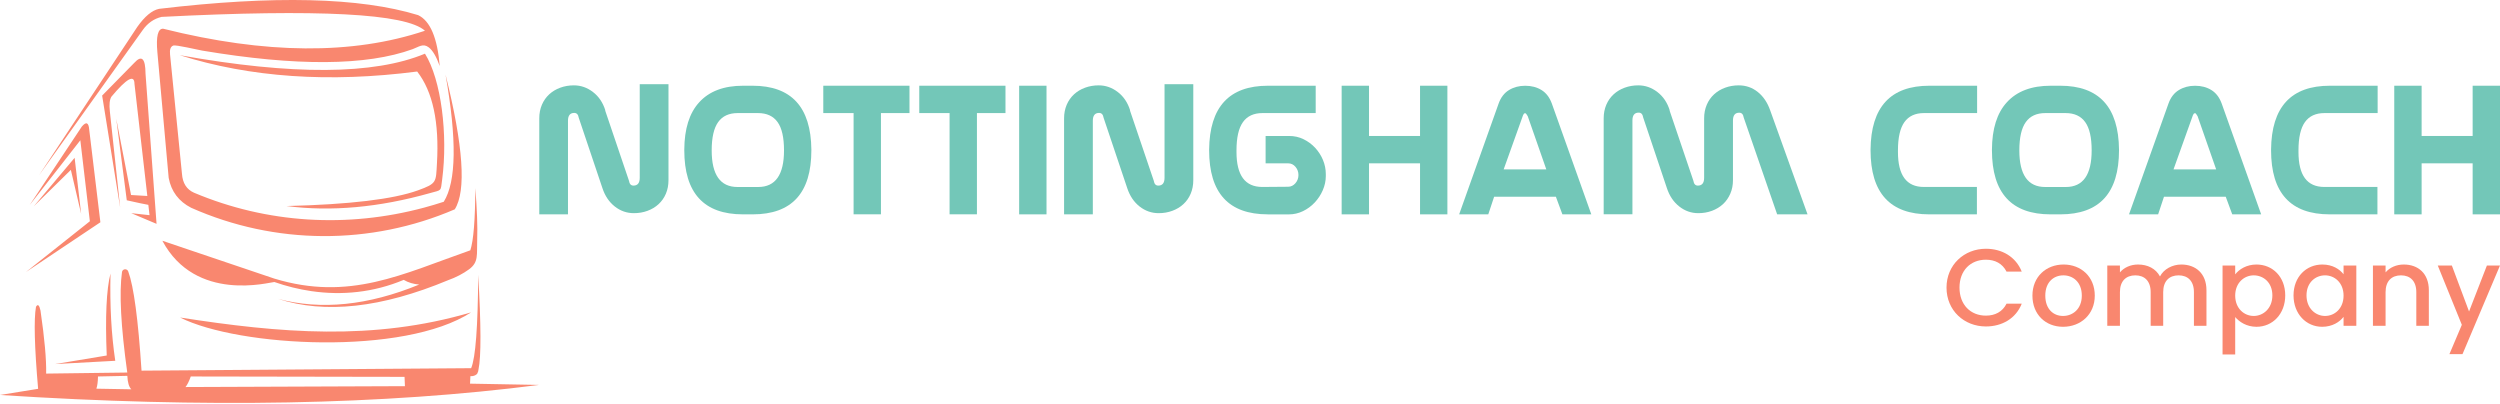 <svg xmlns="http://www.w3.org/2000/svg" width="402" height="65" viewBox="0 0 402 65" fill="none"><path d="M107.492 28.969C107.492 29.766 107.354 30.491 107.071 31.156C106.787 31.821 106.392 32.374 105.892 32.835C105.391 33.296 104.799 33.651 104.114 33.902C103.436 34.152 102.705 34.277 101.928 34.277C100.795 34.277 99.774 33.921 98.865 33.21C97.957 32.499 97.285 31.511 96.87 30.253L93.064 18.94C92.978 18.42 92.741 18.157 92.34 18.157C91.668 18.157 91.332 18.578 91.332 19.414V34.468H86.716V19.032C86.716 18.235 86.854 17.511 87.137 16.846C87.42 16.188 87.816 15.628 88.316 15.167C88.817 14.706 89.409 14.35 90.094 14.1C90.772 13.85 91.503 13.725 92.28 13.725C93.393 13.725 94.414 14.08 95.342 14.791C96.278 15.503 96.943 16.49 97.338 17.748H97.305L101.137 29.061C101.223 29.588 101.46 29.845 101.862 29.845C102.533 29.845 102.869 29.424 102.869 28.587V13.534H107.492V28.969Z" fill="#73C7B8"></path><path d="M119.497 13.784H121.005C127.248 13.784 130.402 17.208 130.468 24.063V24.156C130.468 31.03 127.327 34.468 121.038 34.468H119.464C113.175 34.468 110.034 31.03 110.034 24.156V24.063C110.054 20.712 110.851 18.176 112.425 16.457C114.038 14.673 116.395 13.784 119.497 13.784ZM118.621 18.183C117.219 18.183 116.172 18.663 115.48 19.632C114.789 20.593 114.44 22.114 114.44 24.189C114.44 28.107 115.823 30.069 118.588 30.069H121.92C124.686 30.069 126.069 28.107 126.069 24.189C126.069 22.114 125.727 20.593 125.035 19.632C124.344 18.67 123.297 18.183 121.894 18.183H118.621Z" fill="#73C7B8"></path><path d="M141.656 18.183V34.461H137.257V18.183H132.384V13.784H146.246V18.183H141.656Z" fill="#73C7B8"></path><path d="M157.091 18.183V34.461H152.692V18.183H147.819V13.784H161.681V18.183H157.091Z" fill="#73C7B8"></path><path d="M163.88 34.468V13.784H168.279V34.468H163.88Z" fill="#73C7B8"></path><path d="M191.881 28.969C191.881 29.766 191.742 30.491 191.459 31.156C191.176 31.821 190.781 32.374 190.28 32.835C189.78 33.296 189.187 33.651 188.502 33.902C187.824 34.152 187.093 34.277 186.316 34.277C185.184 34.277 184.163 33.921 183.254 33.21C182.345 32.499 181.674 31.511 181.259 30.253L177.459 18.94C177.374 18.42 177.136 18.157 176.735 18.157C176.063 18.157 175.727 18.578 175.727 19.414V34.468H171.104V19.032C171.104 18.235 171.243 17.511 171.526 16.846C171.809 16.188 172.204 15.628 172.705 15.167C173.205 14.706 173.798 14.35 174.483 14.1C175.161 13.85 175.892 13.725 176.669 13.725C177.782 13.725 178.803 14.08 179.731 14.791C180.666 15.503 181.331 16.49 181.726 17.748H181.693L185.526 29.061C185.612 29.588 185.849 29.845 186.25 29.845C186.922 29.845 187.258 29.424 187.258 28.587V13.534H191.881V28.969Z" fill="#73C7B8"></path><path d="M203.859 34.468C197.57 34.468 194.429 31.03 194.429 24.156V24.063C194.495 17.208 197.642 13.784 203.892 13.784H211.563V18.183H203.009C201.607 18.183 200.559 18.663 199.868 19.632C199.177 20.593 198.828 22.114 198.828 24.189V24.439C198.828 28.192 200.21 30.062 202.976 30.062L207.125 30.029C207.586 30.029 207.981 29.838 208.304 29.463C208.626 29.088 208.791 28.647 208.791 28.146C208.791 27.646 208.633 27.204 208.317 26.829C208.001 26.454 207.606 26.263 207.125 26.263H203.51V21.864H207.283C208.119 21.864 208.896 22.035 209.607 22.384C210.319 22.733 210.944 23.194 211.478 23.767C212.011 24.346 212.433 24.998 212.735 25.729C213.038 26.46 213.19 27.218 213.19 27.995V28.311C213.19 29.088 213.025 29.845 212.703 30.589C212.38 31.333 211.945 31.992 211.399 32.571C210.852 33.151 210.226 33.612 209.515 33.954C208.804 34.297 208.047 34.474 207.25 34.474H203.859V34.468Z" fill="#73C7B8"></path><path d="M228.342 34.468V26.263H220.137V34.468H215.738V13.784H220.137V21.864H228.342V13.784H232.741V34.468H228.342Z" fill="#73C7B8"></path><path d="M250.186 31.636H240.256L239.314 34.468H234.632L240.98 16.648C241.336 15.661 241.889 14.943 242.646 14.482C243.403 14.021 244.266 13.79 245.254 13.79C246.261 13.79 247.137 14.021 247.881 14.482C248.625 14.943 249.172 15.667 249.534 16.648L255.882 34.468H251.233L250.186 31.636ZM245.188 18.216C245.082 18.216 244.99 18.321 244.905 18.532L241.79 27.237H248.645L245.662 18.69C245.471 18.374 245.359 18.216 245.313 18.216H245.188Z" fill="#73C7B8"></path><path d="M285.767 34.468L280.393 18.914C280.308 18.387 280.071 18.123 279.669 18.123C278.997 18.123 278.661 18.545 278.661 19.381V28.956C278.661 29.753 278.523 30.484 278.233 31.142C277.95 31.801 277.555 32.367 277.055 32.828C276.554 33.289 275.961 33.645 275.277 33.901C274.598 34.152 273.867 34.277 273.09 34.277C271.958 34.277 270.937 33.921 270.028 33.203C269.12 32.492 268.448 31.505 268.033 30.24L264.227 18.901C264.141 18.374 263.904 18.11 263.502 18.11C262.831 18.11 262.495 18.532 262.495 19.368V34.455H257.872V19.032C257.872 18.235 258.01 17.511 258.294 16.846C258.577 16.181 258.972 15.628 259.472 15.167C259.973 14.706 260.565 14.35 261.25 14.1C261.935 13.85 262.659 13.725 263.437 13.725C264.549 13.725 265.57 14.08 266.499 14.791C267.434 15.503 268.099 16.49 268.494 17.748H268.461L272.294 29.061C272.379 29.588 272.616 29.845 273.018 29.845C273.69 29.845 274.025 29.424 274.025 28.587V19.032C274.025 18.235 274.164 17.511 274.447 16.846C274.73 16.181 275.125 15.628 275.626 15.167C276.126 14.706 276.719 14.35 277.404 14.1C278.082 13.85 278.813 13.725 279.59 13.725C280.742 13.725 281.763 14.08 282.652 14.791C283.541 15.503 284.206 16.49 284.647 17.748L290.653 34.468H285.767Z" fill="#73C7B8"></path><path d="M317.887 34.468H310.215C303.926 34.468 300.785 31.03 300.785 24.156V24.063C300.844 17.208 303.999 13.784 310.248 13.784H317.92V18.183H309.372C307.97 18.183 306.923 18.663 306.231 19.632C305.54 20.593 305.191 22.114 305.191 24.189V24.439C305.191 28.192 306.574 30.062 309.339 30.062H317.887V34.468Z" fill="#73C7B8"></path><path d="M329.767 13.784H331.275C337.517 13.784 340.672 17.208 340.737 24.063V24.156C340.737 31.03 337.596 34.468 331.307 34.468H329.734C323.445 34.468 320.304 31.03 320.304 24.156V24.063C320.323 20.712 321.12 18.176 322.694 16.457C324.314 14.673 326.665 13.784 329.767 13.784ZM328.891 18.183C327.488 18.183 326.441 18.663 325.75 19.632C325.058 20.593 324.709 22.114 324.709 24.189C324.709 28.107 326.092 30.069 328.858 30.069H332.19C334.956 30.069 336.339 28.107 336.339 24.189C336.339 22.114 335.996 20.593 335.298 19.632C334.607 18.67 333.56 18.183 332.157 18.183H328.891Z" fill="#73C7B8"></path><path d="M357.899 31.636H347.968L347.027 34.468H342.345L348.693 16.648C349.048 15.661 349.602 14.943 350.359 14.482C351.116 14.021 351.985 13.79 352.967 13.79C353.974 13.79 354.85 14.021 355.594 14.482C356.338 14.943 356.885 15.667 357.247 16.648L363.595 34.468H358.946L357.899 31.636ZM352.901 18.216C352.795 18.216 352.703 18.321 352.618 18.532L349.503 27.237H356.358L353.375 18.69C353.184 18.374 353.072 18.216 353.026 18.216H352.901Z" fill="#73C7B8"></path><path d="M382.291 34.468H374.619C368.331 34.468 365.189 31.03 365.189 24.156V24.063C365.249 17.208 368.403 13.784 374.652 13.784H382.324V18.183H373.776C372.374 18.183 371.327 18.663 370.635 19.632C369.944 20.593 369.595 22.114 369.595 24.189V24.439C369.595 28.192 370.978 30.062 373.744 30.062H382.291V34.468Z" fill="#73C7B8"></path><path d="M397.601 34.468V26.263H389.396V34.468H384.997V13.784H389.396V21.864H397.601V13.784H402V34.468H397.601Z" fill="#73C7B8"></path><path fill-rule="evenodd" clip-rule="evenodd" d="M12.918 22.553C7.487 29.497 4.772 32.97 4.772 32.97C10.363 24.557 13.158 20.35 13.158 20.35C13.862 19.518 14.259 19.686 14.347 20.856C15.544 30.778 16.142 35.74 16.142 35.74C8.158 41.079 4.166 43.748 4.166 43.748C11.021 38.302 14.449 35.578 14.449 35.578C13.429 26.894 12.918 22.553 12.918 22.553ZM21.12 62.6C17.37 62.533 15.495 62.5 15.495 62.5C15.652 62.063 15.74 61.409 15.757 60.538C18.902 60.471 20.475 60.437 20.475 60.437C20.524 61.509 20.739 62.231 21.12 62.6ZM65.112 62.096C41.59 62.19 29.829 62.236 29.829 62.236C30.116 61.883 30.398 61.317 30.677 60.538C53.593 60.578 65.051 60.599 65.051 60.599C65.081 61.206 65.102 61.704 65.112 62.096ZM76.691 60.174L76.629 60.185C76.41 60.401 76.082 60.502 75.64 60.49C75.6 61.292 75.581 61.692 75.581 61.692C82.988 61.828 86.692 61.895 86.692 61.895C61.727 65.108 32.829 65.646 0 63.513C4.086 62.852 6.129 62.522 6.129 62.522C5.544 55.752 5.43 51.356 5.786 49.336C6.075 48.837 6.318 49.039 6.512 49.942C7.165 54.421 7.468 57.799 7.42 60.074C16.116 59.96 20.465 59.903 20.465 59.903C19.431 52.469 19.15 47.076 19.618 43.724C19.662 43.488 19.859 43.313 20.098 43.298C20.336 43.284 20.554 43.433 20.626 43.661C21.508 46.057 22.218 51.37 22.758 59.6L75.76 59.204L75.766 59.194C76.469 57.536 76.846 52.533 76.896 44.184C77.362 52.284 77.379 57.358 76.943 59.406C76.924 59.646 76.866 59.845 76.77 60.005C76.745 60.068 76.719 60.125 76.691 60.174ZM28.958 51.057C44.96 53.545 59.986 54.872 75.753 50.228C64.984 57.224 38.462 55.821 28.958 51.057ZM71.1 28.867C72.042 21.674 70.96 12.84 68.336 8.63C60.157 12.041 47.011 12.121 28.901 8.873C40.213 12.452 52.94 13.329 67.082 11.501C69.59 14.72 70.65 19.652 70.261 26.3C70.087 29.3 70.268 29.501 67.208 30.607C63.24 32.04 56.195 32.882 46.069 33.132C53.237 34.062 60.941 33.366 69.18 31.041C71.067 30.508 70.842 30.835 71.1 28.867ZM17.162 57.165C16.908 50.942 17.11 46.547 17.768 43.979C17.649 49.115 17.904 53.793 18.534 58.015C12.082 58.366 8.856 58.541 8.856 58.541C14.393 57.623 17.162 57.165 17.162 57.165ZM11.395 27.315C12.497 32.033 13.049 34.393 13.049 34.393C13.049 34.393 12.699 31.386 12 25.374C12 25.374 9.809 27.976 5.427 33.18C9.406 29.269 11.395 27.315 11.395 27.315ZM23.853 32.938C23.283 32.834 22.159 32.615 20.386 32.206C19.258 23.47 18.693 19.101 18.693 19.101C20.279 27.271 21.072 31.357 21.072 31.357L23.69 31.515L21.624 13.487C21.612 11.916 20.376 12.604 17.915 15.55C17.625 16.014 17.541 16.797 17.663 17.896C18.772 28.237 19.327 33.407 19.327 33.407C17.392 21.38 16.424 15.367 16.424 15.367C19.865 11.862 21.585 10.11 21.585 10.11C22.781 8.795 23.385 9.375 23.4 11.848C24.582 27.947 25.173 35.996 25.173 35.996C22.458 34.85 21.101 34.277 21.101 34.277C23.063 34.492 24.044 34.601 24.044 34.601L23.853 32.938ZM72.055 45.056C61.367 49.51 52.253 50.511 44.715 48.059C51.622 49.897 59.186 49.13 67.406 45.758C66.492 45.679 65.641 45.44 64.921 45.002C60.05 47.042 54.986 47.528 50.09 46.818L50.134 46.834L50.049 46.812C48.034 46.517 46.048 46.022 44.116 45.347C44.135 45.347 44.149 45.348 44.152 45.352C44.143 45.361 44.131 45.359 44.115 45.347C43.367 45.37 31.47 48.736 26.107 38.715L44.095 44.793C56.203 48.48 64.686 44.075 75.629 40.249C76.141 38.69 76.409 35.355 76.433 30.241C76.706 33.703 76.807 36.461 76.733 38.516C76.645 40.976 77.001 42.145 75.423 43.306C74.483 43.998 73.308 44.612 72.055 45.056ZM68.332 4.942C56.698 8.834 42.666 8.727 26.235 4.618C25.385 4.59 25.077 5.858 25.308 8.42C26.518 21.876 27.123 28.603 27.123 28.603C27.536 30.788 28.745 32.392 30.751 33.416C44.23 39.396 59.582 39.484 73.129 33.658C75.001 30.687 74.504 23.46 71.638 11.978C73.477 22.388 73.383 29.211 71.356 32.444C70.31 32.787 69.258 33.1 68.204 33.384C55.843 36.705 42.935 35.938 31.195 30.988C30.009 30.463 29.363 29.444 29.259 27.934C27.982 15.153 27.344 8.762 27.344 8.762C27.258 7.973 27.43 7.495 27.859 7.327C28.272 7.166 31.712 8.001 32.506 8.134C47.649 10.68 58.933 10.603 66.357 7.902C67.35 7.541 68.029 6.911 68.952 7.624C69.589 8.117 70.175 9.117 70.71 10.622C70.336 6.086 69.176 3.355 67.233 2.431C57.901 -0.428 44.017 -0.766 25.581 1.421C24.448 1.654 23.279 2.624 22.073 4.333C22.073 4.333 16.805 12.288 6.267 28.197C6.267 28.197 11.832 20.404 22.96 4.819C23.744 3.712 24.752 3.01 25.983 2.716C51.157 1.428 65.273 2.171 68.332 4.942Z" fill="#F9876F"></path><path d="M313 46.247C313 42.587 315.836 40 319.333 40C321.919 40 324.149 41.285 325.095 43.678H322.651C321.991 42.376 320.813 41.76 319.333 41.76C316.871 41.76 315.087 43.484 315.087 46.247C315.087 49.01 316.871 50.753 319.333 50.753C320.813 50.753 321.991 50.137 322.651 48.834H325.095C324.149 51.228 321.919 52.495 319.333 52.495C315.836 52.495 313 49.925 313 46.247Z" fill="#F9876F"></path><path d="M336.841 47.532C336.841 50.577 334.557 52.548 331.739 52.548C328.938 52.548 326.815 50.577 326.815 47.532C326.815 44.488 329.027 42.534 331.828 42.534C334.629 42.534 336.841 44.488 336.841 47.532ZM328.884 47.532C328.884 49.732 330.205 50.805 331.739 50.805C333.255 50.805 334.754 49.732 334.754 47.532C334.754 45.332 333.309 44.276 331.792 44.276C330.258 44.276 328.884 45.332 328.884 47.532Z" fill="#F9876F"></path><path d="M352.783 52.389V46.969C352.783 45.191 351.802 44.276 350.321 44.276C348.823 44.276 347.842 45.191 347.842 46.969V52.389H345.826V46.969C345.826 45.191 344.845 44.276 343.364 44.276C341.866 44.276 340.885 45.191 340.885 46.969V52.389H338.851V42.693H340.885V43.801C341.545 43.009 342.615 42.534 343.792 42.534C345.344 42.534 346.647 43.185 347.325 44.452C347.931 43.273 349.323 42.534 350.75 42.534C353.051 42.534 354.799 43.96 354.799 46.67V52.389H352.783Z" fill="#F9876F"></path><path d="M359.42 44.118C360.045 43.309 361.24 42.534 362.846 42.534C365.432 42.534 367.466 44.505 367.466 47.497C367.466 50.489 365.432 52.548 362.846 52.548C361.222 52.548 360.063 51.738 359.42 50.981V57H357.387V42.693H359.42V44.118ZM365.397 47.497C365.397 45.403 363.934 44.276 362.4 44.276C360.883 44.276 359.42 45.456 359.42 47.532C359.42 49.626 360.883 50.805 362.4 50.805C363.934 50.805 365.397 49.591 365.397 47.497Z" fill="#F9876F"></path><path d="M368.799 47.497C368.799 44.505 370.851 42.534 373.437 42.534C375.096 42.534 376.238 43.309 376.844 44.1V42.693H378.896V52.389H376.844V50.946C376.22 51.773 375.043 52.548 373.401 52.548C370.851 52.548 368.799 50.489 368.799 47.497ZM376.844 47.532C376.844 45.456 375.399 44.276 373.865 44.276C372.349 44.276 370.886 45.403 370.886 47.497C370.886 49.591 372.349 50.805 373.865 50.805C375.399 50.805 376.844 49.626 376.844 47.532Z" fill="#F9876F"></path><path d="M388.542 52.389V46.969C388.542 45.191 387.561 44.276 386.08 44.276C384.582 44.276 383.601 45.191 383.601 46.969V52.389H381.567V42.693H383.601V43.801C384.261 43.009 385.349 42.534 386.526 42.534C388.827 42.534 390.558 43.96 390.558 46.67V52.389H388.542Z" fill="#F9876F"></path><path d="M397.023 50.084L399.895 42.693H402L395.97 56.947H393.865L395.863 52.231L391.992 42.693H394.258L397.023 50.084Z" fill="#F9876F"></path></svg>